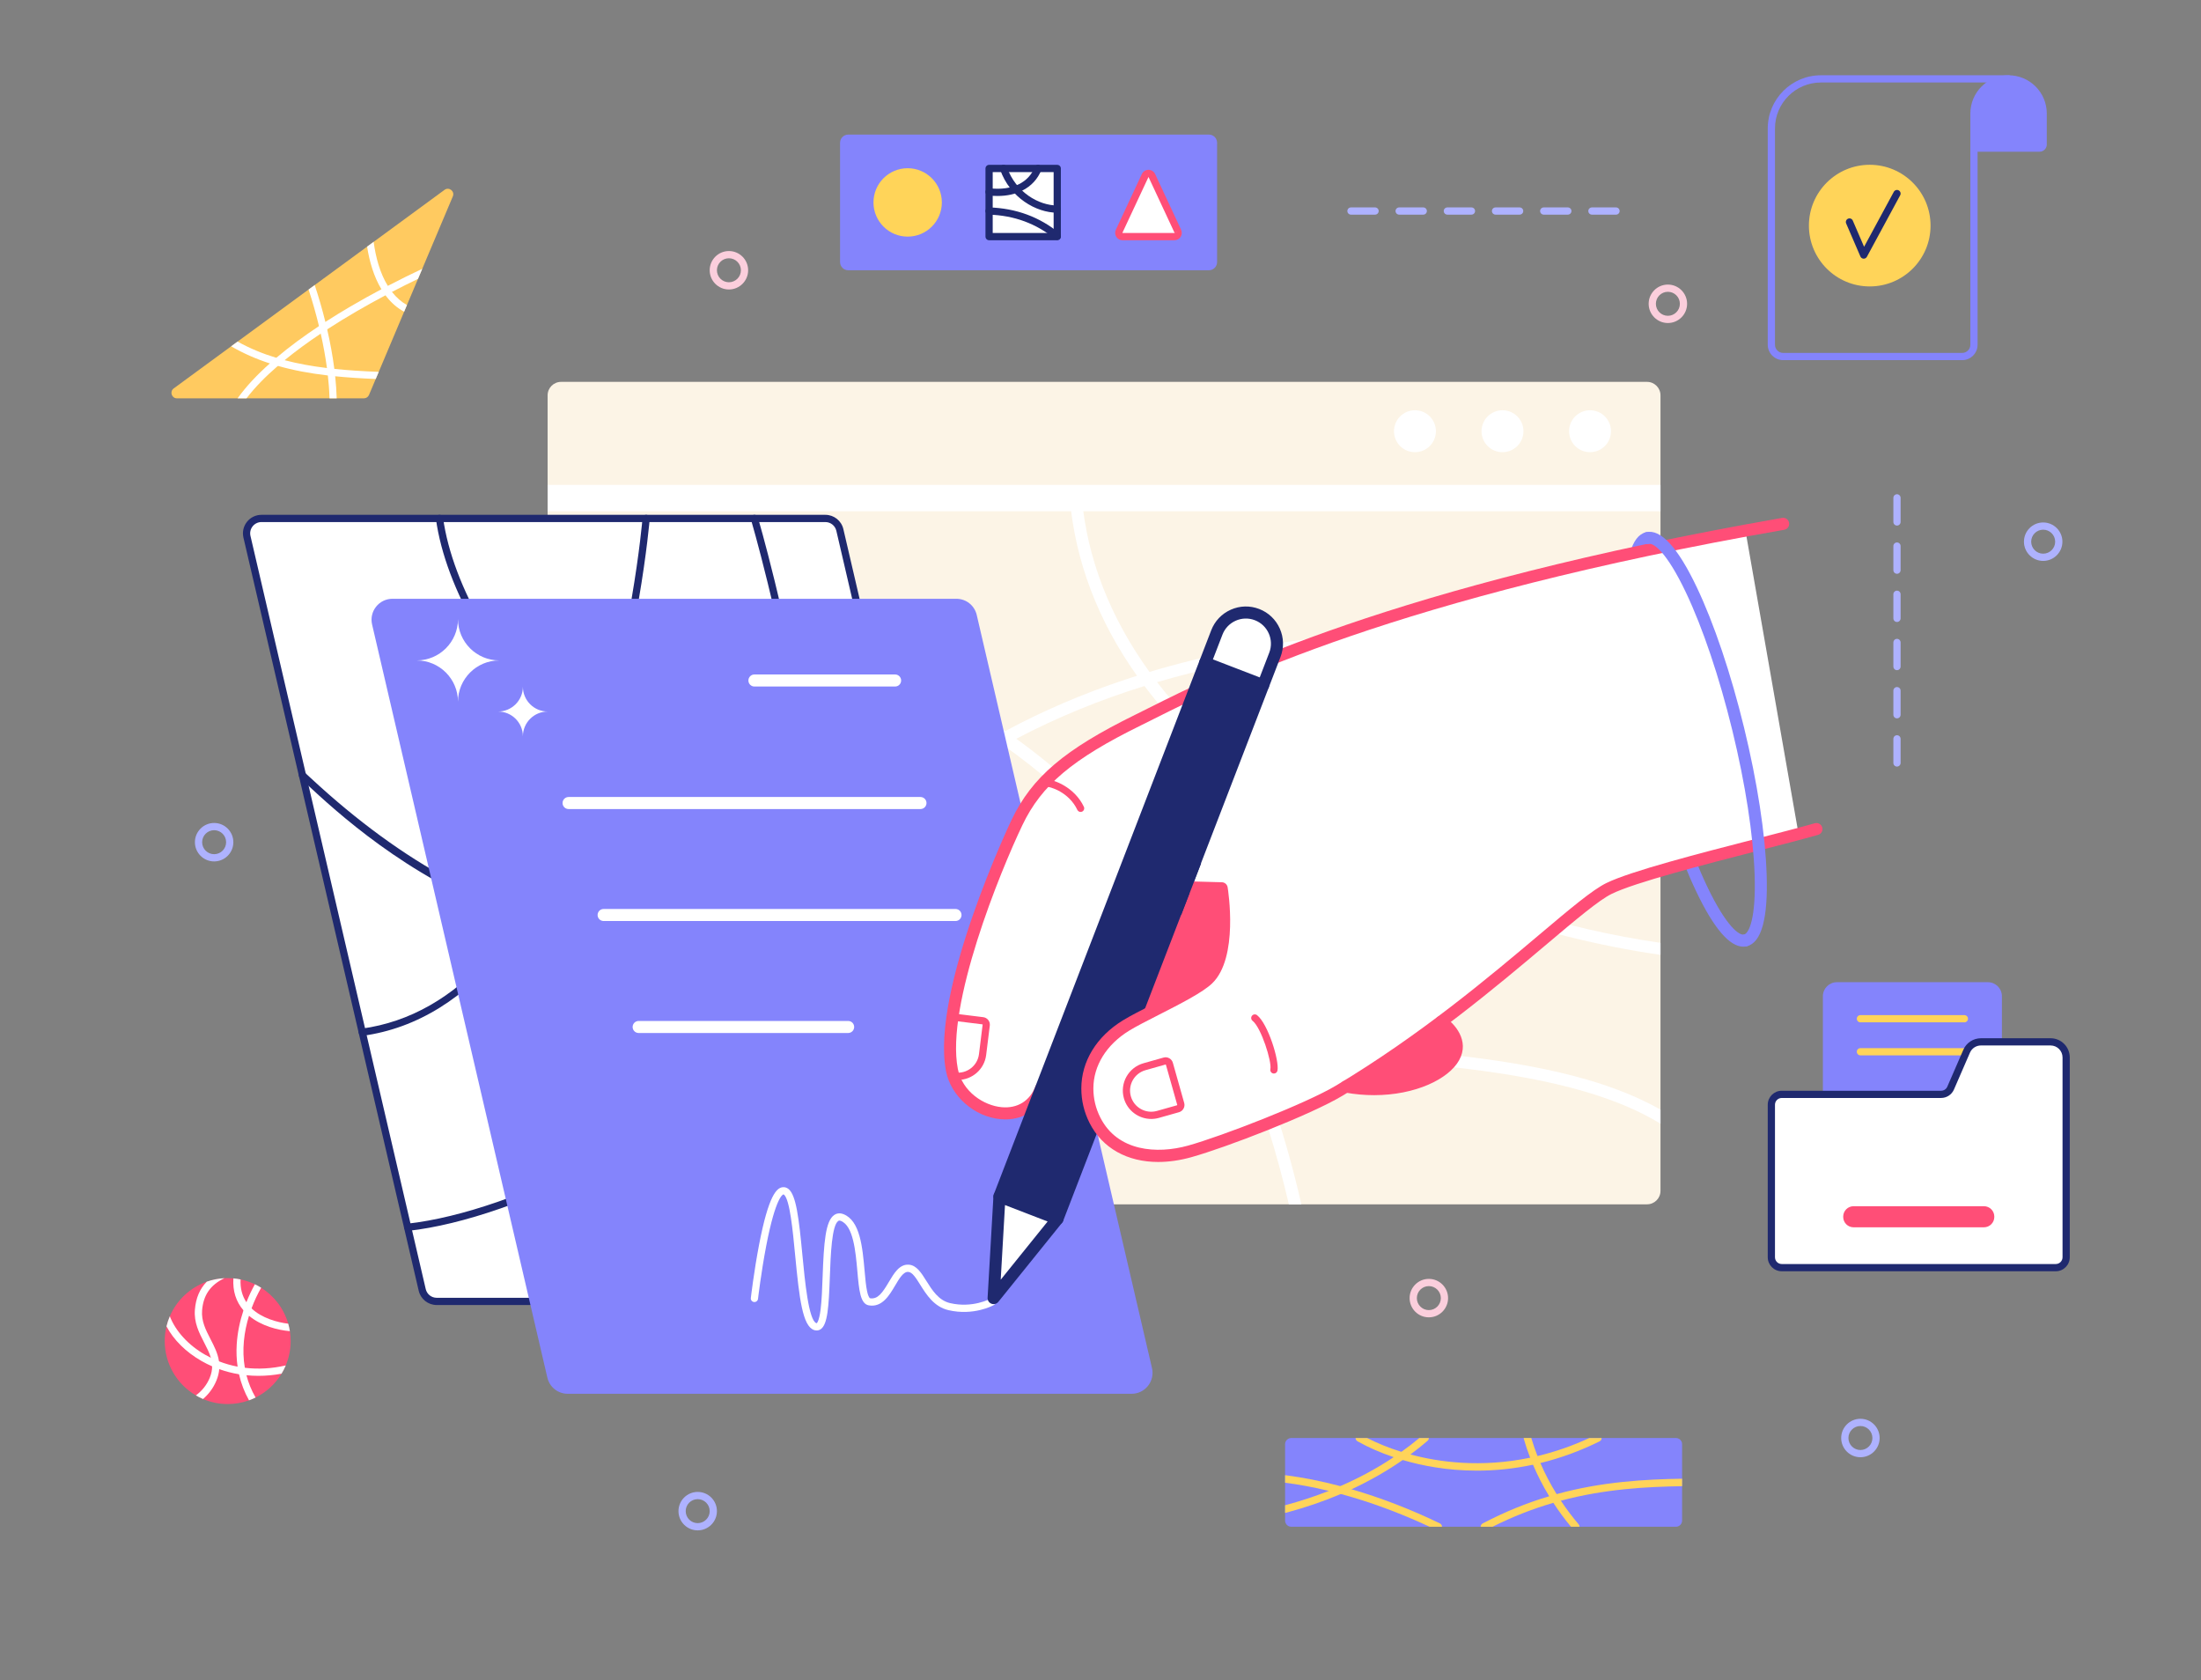 <?xml version="1.0" encoding="UTF-8" standalone="no"?> <svg xmlns="http://www.w3.org/2000/svg" xmlns:xlink="http://www.w3.org/1999/xlink" xmlns:serif="http://www.serif.com/" width="100%" height="100%" viewBox="0 0 7612 5811" version="1.1" xml:space="preserve" style="fill-rule:evenodd;clip-rule:evenodd;stroke-linejoin:round;stroke-miterlimit:2;"><rect x="0" y="0" width="7612" height="5811" fill="#808080" stroke="none"/><rect id="Artboard1" x="0" y="0" width="7611.89" height="5810.7" style="fill:none;"></rect><g><path d="M5742.68,1367.04l-0,2751c-0,25.708 -20.834,46.541 -46.542,46.541l-3755.71,0c-25.708,0 -46.542,-20.833 -46.542,-46.541l0,-2751c0,-25.708 20.834,-46.542 46.542,-46.542l3755.71,0c25.708,0 46.542,20.834 46.542,46.542Z" style="fill:#fcf4e6;fill-rule:nonzero;"></path><rect x="1893.88" y="1676.85" width="3848.8" height="91.113" style="fill:#fff;fill-rule:nonzero;"></rect><path d="M4966.01,1491.18c0,40.042 -32.458,72.501 -72.5,72.501c-40.041,-0 -72.5,-32.459 -72.5,-72.501c0,-40.041 32.459,-72.5 72.5,-72.5c40.042,0 72.5,32.459 72.5,72.5Z" style="fill:#fff;fill-rule:nonzero;"></path><path d="M5268.76,1491.18c0,40.042 -32.458,72.501 -72.5,72.501c-40.042,-0 -72.5,-32.459 -72.5,-72.501c0,-40.041 32.458,-72.5 72.5,-72.5c40.042,0 72.5,32.459 72.5,72.5Z" style="fill:#fff;fill-rule:nonzero;"></path><path d="M5571.51,1491.18c0,40.042 -32.458,72.501 -72.5,72.501c-40.042,-0 -72.5,-32.459 -72.5,-72.501c-0,-40.041 32.458,-72.5 72.5,-72.5c40.042,0 72.5,32.459 72.5,72.5Z" style="fill:#fff;fill-rule:nonzero;"></path><path d="M5742.68,2446.83l-0,44.417c-358.583,133.333 -686.542,292.667 -991.208,456.375c-14.917,8 -29.75,16.042 -44.542,24.083c-189.958,103 -370.833,207.334 -544.5,307.625c-3.417,1.959 -6.833,3.959 -10.25,5.917c-9.042,5.208 -18.042,10.417 -27.042,15.583c-215.875,124.667 -421.75,243.084 -626.583,348.917c-25.084,13 -50.167,25.75 -75.25,38.333c-1.583,0.792 -3.208,1.584 -4.792,2.375c-271.083,134.542 -648.083,203.25 -976.25,238.167c-14.708,1.542 -29.333,3.042 -43.833,4.5c-69.75,6.875 -136.833,12.25 -199.792,16.458c-101.167,6.75 -203.666,11.209 -304.75,13.375l0,-42.458c167.459,-3.792 342.917,-14 516,-31.708c14.75,-1.5 29.459,-3.084 44.167,-4.709c324.125,-35.708 636.708,-98.375 869.083,-195.916c28.417,-11.917 55.625,-24.375 81.5,-37.334c1.25,-0.625 2.542,-1.25 3.792,-1.916c227.333,-114.209 455.25,-245.209 695.542,-383.959c9.124,-5.25 18.25,-10.5 27.374,-15.791c3.292,-1.875 6.584,-3.792 9.875,-5.709c166.584,-96.208 339.834,-196.125 521.334,-295.083c14.583,-7.958 29.25,-15.917 43.958,-23.875c317.209,-171.375 659.75,-338.75 1036.17,-477.667Z" style="fill:#fff;fill-rule:nonzero;"></path><path d="M5742.68,3837.17l-0,48.5c-72.292,-44.292 -160.083,-81.375 -263.917,-111.709c-244.375,-71.375 -543.708,-96.25 -854.625,-117.375c-73.75,-5 -169,-2.916 -278.875,2.042c-14.791,0.667 -29.875,1.417 -45.208,2.167c-46.708,2.333 -95.792,5.041 -146.667,7.875c-218.042,12.125 -469.166,26.083 -734.875,21.791c-31.583,-0.5 -63.416,-1.25 -95.375,-2.291c-132.125,-4.334 -267.292,-13.667 -403.208,-30.334c-127.958,-15.708 -250.167,-37.416 -365.667,-64.833c-13.625,-3.25 -27.166,-6.583 -40.583,-9.958c-88.708,-22.459 -173.292,-48.375 -253.292,-77.709c-131.708,-48.208 -254.25,-106.708 -366.5,-174.833l0,-48.583c196.333,123.291 412.458,207.166 635.917,263.333c13.541,3.417 27.125,6.708 40.75,9.875c277.166,65.292 564.333,89.25 837.875,93.792c30.25,0.541 60.291,0.791 90.125,0.833c234.917,0.5 457.583,-11.833 652.541,-22.667c45.626,-2.541 89.792,-5 132.167,-7.166c15.375,-0.792 30.5,-1.5 45.417,-2.209c117.417,-5.5 219.333,-8.041 298.292,-2.666c313.291,21.25 615.041,46.375 863.458,118.916c97.208,28.417 181.208,62.709 252.25,103.209Z" style="fill:#fff;fill-rule:nonzero;"></path><path d="M5742.68,3260.38l-0,41.458c-104.333,-14.916 -211.625,-35.958 -319.958,-62.916c-250.459,-62.334 -496.334,-154.209 -715.792,-267.209c-14.917,-7.666 -29.708,-15.458 -44.375,-23.333c-7.75,-4.167 -15.458,-8.375 -23.167,-12.583c-264.292,-145.084 -478.666,-315.917 -637.208,-507.667c-15.292,-18.5 -30,-37.167 -44.167,-55.958c-8.833,-11.709 -17.458,-23.5 -25.833,-35.334c-135.334,-190.916 -213.417,-396.499 -232.417,-612.583c-1,-11.5 7.458,-21.583 18.917,-22.583c11.458,-0.958 21.583,7.458 22.583,18.916c18.667,211.834 98.667,415.334 234.042,602.959c8.583,11.875 17.375,23.666 26.375,35.416c155.917,203.167 377.75,386.625 657.75,540.292c15.583,8.542 31.25,16.958 47.083,25.25c14.875,7.833 29.875,15.542 44.959,23.125c309.208,155.667 660.041,265.167 991.208,312.75Z" style="fill:#fff;fill-rule:nonzero;"></path><path d="M4500.72,4164.58l-43.292,0c-41.875,-179.375 -94.375,-347.333 -157.375,-503.791c-5.5,-13.709 -11.083,-27.334 -16.792,-40.875c-47.166,-112.5 -99.875,-218.875 -158.125,-319.084c-6.917,-12.041 -14,-24 -21.166,-35.875c-167.875,-278.583 -379.209,-507.958 -632.375,-686.833c-12.584,-8.958 -25.292,-17.75 -38.125,-26.375c-409.459,-276.667 -924.709,-425.375 -1539.58,-441.125l0,-41.833c633.667,15.416 1163.17,169.166 1582.92,459.125c12.75,8.791 25.417,17.708 38,26.791c154.375,111.417 293.375,241.875 416.708,391.209c75.917,91.916 145.917,191.25 209.708,297.541c7.167,11.875 14.251,23.834 21.209,35.875c61.583,106.25 117.083,219.209 166.25,338.375c5.625,13.542 11.167,27.209 16.583,40.917c15.25,38.5 29.875,77.667 43.833,117.417c43.501,123.875 80.542,252.666 111.626,388.541Z" style="fill:#fff;fill-rule:nonzero;"></path><path d="M5742.68,2252.17l-0,42.583c-500.125,-96.792 -1145.75,-111.125 -1741,64.208c-14.584,4.25 -29.125,8.667 -43.667,13.209c-152.5,47.5 -301.333,107.75 -443.208,182.541c-14.458,7.625 -28.875,15.417 -43.208,23.417c-69.209,38.292 -136.667,80.208 -201.917,125.958c-311.75,218.5 -545.417,503.292 -699.125,851.042c-5.583,12.542 -11,25.167 -16.292,37.875c-39,92.667 -72.375,189.75 -100.208,291.083c-4.083,14.75 -8,29.584 -11.792,44.542c-19.5,76.292 -35.917,154.958 -49.208,235.958l-42.167,0c12.875,-79.208 28.709,-156.416 47.5,-231.458c3.75,-14.875 7.584,-29.667 11.5,-44.333c28.584,-106.417 63.209,-208.417 103.792,-305.75c5.25,-12.667 10.625,-25.292 16.125,-37.792c33.25,-75.875 70.167,-148.792 110.75,-218.625c151.166,-260.25 354.787,-481.167 605.208,-656.667c59.792,-41.916 122.458,-81.375 187.709,-118.208c14.291,-8.083 28.75,-16.042 43.333,-23.833c129,-69.417 267.792,-128.959 414.958,-177.959c13.417,-4.458 26.875,-8.833 40.417,-13.125c14.291,-4.541 28.667,-8.958 43.125,-13.291c194.541,-58.375 402.833,-99.167 620.458,-121.5c377.375,-38.75 778.084,-20.792 1146.92,50.125Z" style="fill:#fff;fill-rule:nonzero;"></path><path d="M3460.47,4500.29l-1950.04,-0c-23.983,-0 -44.804,-16.542 -50.242,-39.875l-606.129,-2604.37c-7.529,-32.346 17.029,-63.275 50.242,-63.275l1950.04,-0c24,-0 44.833,16.529 50.25,39.892l606.125,2604.33c7.541,32.375 -17.042,63.292 -50.251,63.292Z" style="fill:#fff;fill-rule:nonzero;"></path><path d="M904.305,1805.28c-11.996,-0 -23.15,5.387 -30.609,14.779c-7.458,9.392 -10.174,21.479 -7.458,33.163l606.129,2604.37c4.142,17.792 19.796,30.209 38.067,30.209l1950.04,-0c12,-0 23.167,-5.375 30.625,-14.792c7.459,-9.375 10.167,-21.458 7.459,-33.167l-606.125,-2604.33c-4.125,-17.796 -19.792,-30.225 -38.083,-30.225l-1950.04,-0Zm2556.17,2707.52l-1950.04,-0c-29.958,-0 -55.625,-20.375 -62.417,-49.542l-606.129,-2604.37c-4.458,-19.154 0,-38.97 12.225,-54.37c12.23,-15.405 30.525,-24.238 50.192,-24.238l1950.04,-0c29.958,-0 55.624,20.379 62.416,49.558l606.125,2604.38c4.459,19.125 0,38.959 -12.208,54.334c-12.25,15.416 -30.542,24.25 -50.209,24.25Z" style="fill:#1f296f;fill-rule:nonzero;"></path><path d="M1252.81,3581.94c-6.146,0 -11.504,-4.537 -12.366,-10.8c-0.942,-6.837 3.841,-13.141 10.683,-14.083c331.783,-45.583 593.762,-338.746 778.662,-871.346c154.659,-445.475 192.046,-889.529 192.38,-893.887c0.525,-6.888 6.533,-12.046 13.416,-11.512c6.884,0.529 12.038,6.537 11.509,13.42c-0.334,4.392 -37.996,451.725 -193.684,900.179c-82.816,238.55 -183.558,432.984 -299.425,577.904c-143.867,179.938 -311.904,284.242 -499.458,310.009c-0.575,0.079 -1.146,0.116 -1.717,0.116Z" style="fill:#1f296f;fill-rule:nonzero;"></path><path d="M3066.56,3280.77c-1.375,-0 -2.75,-0.229 -4.125,-0.708c-216.292,-75.767 -423.271,-176.73 -615.238,-300.088c-176.446,-113.387 -336.808,-243.296 -476.633,-386.117c-260.767,-266.354 -429.517,-557.712 -462.992,-799.37c-0.945,-6.838 3.83,-13.151 10.667,-14.097c6.838,-0.966 13.15,3.826 14.1,10.667c32.75,236.463 198.992,522.7 456.087,785.309c204.576,208.962 558.4,496.579 1082.26,680.104c6.5,2.283 9.958,9.416 7.667,15.929c-1.792,5.146 -6.625,8.371 -11.792,8.371Z" style="fill:#1f296f;fill-rule:nonzero;"></path><path d="M1409.82,4256.54c-6.284,-0 -11.701,-4.709 -12.409,-11.125c-0.758,-6.834 4.188,-13.042 11.05,-13.792c373.104,-41.333 977.367,-339.167 1282.22,-716.683c123.038,-152.375 146.121,-497.242 66.729,-997.321c-60.304,-379.879 -159.304,-717.946 -160.296,-721.317c-1.95,-6.62 1.838,-13.571 8.459,-15.521c6.62,-1.949 13.571,1.834 15.525,8.459c0.996,3.383 100.391,342.779 160.962,724.212c35.617,224.346 51.075,419.238 45.908,579.267c-6.541,201.825 -46.166,349.166 -117.837,437.925c-308.725,382.312 -920.875,683.979 -1298.92,725.812c-0.466,0.084 -0.929,0.084 -1.391,0.084Z" style="fill:#1f296f;fill-rule:nonzero;"></path><path d="M2266.46,3255.13c-173.021,0 -345.392,-31.883 -516.462,-95.742c-346.013,-129.17 -588.242,-353.962 -691.676,-449.954c-7.679,-7.125 -14.574,-13.525 -20.674,-19.104c-5.092,-4.658 -5.446,-12.566 -0.784,-17.662c4.654,-5.092 12.567,-5.442 17.659,-0.784c6.137,5.613 13.075,12.055 20.804,19.225c636.321,590.513 1300.53,697.738 1974.14,318.704c6.042,-3.387 13.667,-1.254 17.042,4.767c3.375,6.013 1.25,13.633 -4.75,17.021c-264.666,148.921 -530.721,223.529 -795.304,223.529Z" style="fill:#1f296f;fill-rule:nonzero;"></path><path d="M3984.1,4730.92l-606.125,-2604.34c-7.667,-32.975 -36.667,-56.004 -70.542,-56.004l-1950.05,-0c-22.225,-0 -42.9,9.983 -56.717,27.387c-13.82,17.405 -18.858,39.8 -13.816,61.446l606.125,2604.34c7.679,33 36.683,56 70.537,56l1950.04,-0c22.25,-0 42.917,-9.958 56.708,-27.375c13.834,-17.417 18.875,-39.792 13.834,-61.458Z" style="fill:#8484fc;fill-rule:nonzero;"></path><path d="M3183.39,2797.72l-1216.99,-0c-11.504,-0 -20.834,-9.329 -20.834,-20.833c0,-11.509 9.33,-20.834 20.834,-20.834l1216.99,0c11.5,0 20.833,9.325 20.833,20.834c0,11.504 -9.333,20.833 -20.833,20.833Z" style="fill:#fff;fill-rule:nonzero;"></path><path d="M3304.56,3184.94l-1216.98,-0c-11.505,-0 -20.834,-9.33 -20.834,-20.834c0,-11.508 9.329,-20.833 20.834,-20.833l1216.98,-0c11.5,-0 20.833,9.325 20.833,20.833c0,11.504 -9.333,20.834 -20.833,20.834Z" style="fill:#fff;fill-rule:nonzero;"></path><path d="M2933.26,3572.15l-724.517,0c-11.504,0 -20.833,-9.325 -20.833,-20.833c0,-11.504 9.329,-20.833 20.833,-20.833l724.517,-0c11.5,-0 20.833,9.329 20.833,20.833c0,11.508 -9.333,20.833 -20.833,20.833Z" style="fill:#fff;fill-rule:nonzero;"></path><path d="M3095.68,2374l-486.571,0c-11.504,0 -20.833,-9.329 -20.833,-20.833c-0,-11.504 9.329,-20.834 20.833,-20.834l486.571,0c11.5,0 20.833,9.33 20.833,20.834c0,11.504 -9.333,20.833 -20.833,20.833Z" style="fill:#fff;fill-rule:nonzero;"></path><path d="M1583.9,2426.62c-0.004,-78.9 -63.963,-142.863 -142.867,-142.863c78.904,0 142.863,-63.958 142.863,-142.862c0.004,78.904 63.962,142.862 142.866,142.862c-78.904,0 -142.862,63.963 -142.862,142.863Z" style="fill:#fff;fill-rule:nonzero;"></path><path d="M1808.39,2546.35c0,-47.417 -38.437,-85.858 -85.854,-85.858c47.417,-0 85.854,-38.438 85.854,-85.859c0,47.421 38.442,85.859 85.859,85.859c-47.417,-0 -85.859,38.441 -85.859,85.858Z" style="fill:#fff;fill-rule:nonzero;"></path><path d="M6028.97,3273.58c-47.792,0.008 -102.584,-64.329 -163.084,-191.638c-59.916,-125.974 -118,-298.42 -163.583,-485.558c-45.625,-187.142 -73.333,-366.979 -78.125,-506.383c-5.25,-153.271 17.75,-237.242 68.417,-249.58c11.166,-2.712 22.416,4.13 25.166,15.309c2.709,11.179 -4.125,22.45 -15.333,25.175c-16.083,3.921 -41.917,52.079 -36.583,207.667c4.666,136.65 31.999,313.491 76.916,497.95c44.959,184.458 102.042,354.045 160.75,477.533c66.833,140.587 111.959,171.433 128.042,167.55c11.166,-2.75 22.458,4.129 25.166,15.308c2.75,11.175 -4.125,22.45 -15.291,25.171c-4.083,1 -8.25,1.496 -12.458,1.496Z" style="fill:#8484fc;fill-rule:nonzero;"></path><path d="M3900.64,3062.8l324.5,8.867c0,-0 38.042,231.954 -47.5,313.958c-47.958,45.9 -215.167,118.792 -283.125,160.479c-81.166,49.771 -134,128.771 -134,217.938c0,37 8.417,74.5 26.25,109.791c60.75,120.25 197.959,143.875 327.709,107.709c117.333,-32.667 409.541,-145.375 517.791,-210.334c473.375,-284.283 811.209,-639.525 932.417,-698.891c117.292,-57.467 479.875,-133.734 656.25,-183.946l-184.459,-1053.55c-1500.83,290.817 -1879.42,546.446 -2100.79,655.262c-236.583,116.296 -348.417,207.609 -418.459,353.934c-56.624,118.304 -271.541,615.121 -225.124,855.812c28.375,147.542 249.333,217.417 308.499,63.921l300.042,-700.954Z" style="fill:#fff;fill-rule:nonzero;"></path><path d="M2824.35,4600.79c-3.25,-0 -6.584,-0.625 -9.875,-1.834c-38.509,-14.458 -50.005,-106.75 -64.355,-257c-8.266,-86.583 -18.554,-194.291 -38.833,-210.875c-1.079,-0.875 -1.504,-0.833 -1.671,-0.833c-1.066,0.125 -26.396,4.708 -59.771,178.208c-17.462,90.834 -28.212,182.084 -28.316,183c-0.8,6.834 -7.025,11.75 -13.867,10.959c-6.858,-0.792 -11.767,-7 -10.962,-13.875c0.104,-0.917 10.958,-93.084 28.595,-184.792c33.025,-171.708 61.03,-196.208 81.734,-198.375c7.154,-0.708 14.112,1.458 20.092,6.333c26.437,21.667 35.728,100.542 47.887,227.875c8.596,89.959 21.592,225.959 48.258,235.959c0.75,0.291 1.042,0.25 1.084,0.291c0.166,-0.125 8.291,-4.208 13.791,-48.625c3.834,-30.875 5.292,-70.583 6.834,-112.583c4.25,-115.583 9.375,-192.917 40.583,-213.458c6.417,-4.25 17.079,-8.084 31.375,-2.584c57.708,22.375 65.958,114.542 73.204,195.875c2.421,27.125 4.667,52.709 8.713,71.084c4.833,22.333 10.083,23.833 10.124,23.833c26.876,4.542 43.209,-19.333 65.042,-56.25c17.959,-30.375 36.584,-61.792 68.75,-59.833c26.917,1.708 43.459,28.166 61,56.166c19.792,31.625 42.167,67.417 82,76.75c77.667,18.167 138.084,-14.583 138.708,-14.916c6.042,-3.375 13.625,-1.167 17.001,4.875c3.333,6 1.166,13.625 -4.875,16.958c-2.792,1.583 -69.542,37.792 -156.542,17.417c-49.834,-11.667 -76.25,-53.875 -97.5,-87.792c-14.625,-23.417 -27.25,-43.625 -41.334,-44.5c-16.999,-1.167 -30.916,22.583 -45.708,47.625c-20,33.792 -44.875,75.875 -90.666,68.125c-29.625,-4.958 -33.834,-52.083 -39.626,-117.292c-6.291,-70.416 -14.083,-158.083 -57.333,-174.791c-4.625,-1.792 -6.837,-1 -8.583,0.125c-22.792,15 -26.584,118.166 -29.333,193.5c-3.751,101.625 -7.292,164.708 -31.792,181.041c-4.209,2.792 -8.917,4.209 -13.833,4.209Z" style="fill:#fff;fill-rule:nonzero;"></path><path d="M4113.39,3065.01l-253.458,416.638l370.208,51.971l77.708,-426.917l-111.249,-35.812l-83.209,-5.88Z" style="fill:#ff4e77;fill-rule:nonzero;"></path><path d="M3313.14,3734.38c-3.958,0 -8,-0.25 -12.042,-0.75c-1.999,-0.208 -4.041,-0.542 -6.124,-0.958c-6.75,-1.375 -11.167,-7.954 -9.834,-14.705c1.375,-6.791 7.959,-11.129 14.709,-9.837c1.375,0.292 2.749,0.542 4.125,0.708c40.208,4.921 76.833,-23.625 81.75,-63.625l12.625,-101.783c0.041,-0.3 -0.042,-0.575 -0.209,-0.813c-0.208,-0.241 -0.416,-0.379 -0.75,-0.416l-104.875,-12.975c-6.875,-0.85 -11.708,-7.088 -10.875,-13.942c0.834,-6.854 7.084,-11.729 13.917,-10.871l104.916,12.975c6.917,0.855 13.084,4.354 17.376,9.859c4.291,5.5 6.166,12.341 5.333,19.262l-12.625,101.746c-6.125,49.625 -48.584,86.125 -97.417,86.125Z" style="fill:#ff4e77;fill-rule:nonzero;"></path><path d="M3737.18,2807.67c-4.667,-0 -9.167,-2.634 -11.292,-7.142c-29,-61.013 -93,-80.942 -111.833,-80.942c-6.875,0 -12.5,-5.596 -12.5,-12.5c-0,-6.904 5.625,-12.5 12.5,-12.5c31.125,0 102.458,27.93 134.416,95.217c2.959,6.233 0.292,13.692 -5.916,16.654c-1.75,0.825 -3.583,1.213 -5.375,1.213Z" style="fill:#ff4e77;fill-rule:nonzero;"></path><path d="M3477.14,3870.92c-5.416,-0 -10.917,-0.25 -16.5,-0.75c-91.041,-8.084 -172.291,-79.667 -189,-166.417c-53.666,-278.304 224,-862.85 226.792,-868.721c70.833,-147.95 182.833,-243.104 428.042,-363.637c14.083,-6.917 29.583,-14.688 46.625,-23.234c251.833,-126.25 841.499,-421.904 2190.29,-657.242c11.375,-1.941 22.125,5.613 24.125,16.946c1.959,11.334 -5.625,22.126 -16.958,24.105c-1342.75,234.279 -1928.58,528.012 -2178.79,653.437c-17.125,8.604 -32.708,16.421 -46.875,23.379c-235.666,115.829 -342.666,205.909 -408.875,344.238c-76.542,159.879 -265.875,622.962 -223.5,842.854c15.208,78.838 89.583,127.25 151.834,132.792c54.625,4.875 97.208,-21.542 116.833,-72.417c4.125,-10.704 16.166,-16.083 26.917,-11.917c10.749,4.125 16.083,16.167 11.958,26.917c-24.417,63.292 -77.167,99.667 -142.917,99.667Z" style="fill:#ff4e77;fill-rule:nonzero;"></path><path d="M3657.31,4214.79l-200.75,-77.375l711.333,-1845.38l200.709,77.375l-711.292,1845.38Z" style="fill:#1f296f;fill-rule:nonzero;"></path><path d="M3483.47,4125.46l161.874,62.417l696.334,-1806.52l-161.875,-62.387l-696.333,1806.49Zm173.791,110.167c-2.458,-0 -5,-0.458 -7.458,-1.417l-200.75,-77.333c-5.167,-2 -9.292,-5.958 -11.542,-11c-2.25,-5.042 -2.375,-10.792 -0.417,-15.958l711.334,-1845.38c2,-5.159 5.958,-9.313 11,-11.55c5.042,-2.246 10.792,-2.379 15.958,-0.4l200.708,77.375c5.167,1.987 9.334,5.941 11.542,10.991c2.25,5.055 2.417,10.788 0.417,15.942l-711.333,1845.39c-3.167,8.25 -11.084,13.333 -19.459,13.333Z" style="fill:#1f296f;fill-rule:nonzero;"></path><path d="M3456.56,4137.42l-20.208,351.458l220.958,-274.083l-200.75,-77.375Z" style="fill:#fff;fill-rule:nonzero;"></path><path d="M3475.72,4167.12l-14.834,258.125l162.25,-201.292l-147.416,-56.833Zm-39.375,342.583c-2.501,0 -5.042,-0.458 -7.459,-1.416c-8.458,-3.25 -13.833,-11.584 -13.333,-20.625l20.208,-351.459c0.375,-6.625 3.917,-12.708 9.5,-16.291c5.584,-3.625 12.583,-4.334 18.792,-1.917l200.708,77.333c6.209,2.417 10.917,7.625 12.625,14.042c1.75,6.458 0.292,13.292 -3.875,18.5l-220.917,274.083c-4.041,5 -10.083,7.75 -16.249,7.75Z" style="fill:#1f296f;fill-rule:nonzero;"></path><path d="M4368.6,2369.41l-200.709,-77.375l40.458,-105.033c21.375,-55.429 83.626,-83.046 139.084,-61.679c55.417,21.367 83.042,83.621 61.667,139.05l-40.5,105.037Z" style="fill:#fff;fill-rule:nonzero;"></path><path d="M4194.81,2280.09l161.875,62.387l32.958,-85.596c17.208,-44.621 -5.083,-94.917 -49.708,-112.117c-44.625,-17.208 -94.917,5.105 -112.125,49.73l-33,85.596Zm173.792,110.154c-2.542,-0 -5.084,-0.467 -7.459,-1.396l-200.75,-77.375c-5.167,-1.988 -9.333,-5.938 -11.541,-10.992c-2.25,-5.05 -2.417,-10.783 -0.417,-15.937l40.5,-105.034c12.333,-32.004 36.375,-57.287 67.75,-71.191c31.333,-13.9 66.208,-14.776 98.208,-2.434c32,12.334 57.292,36.392 71.208,67.742c13.917,31.35 14.792,66.238 2.417,98.242l-40.458,105.033c-2,5.154 -5.958,9.308 -11,11.55c-2.667,1.192 -5.584,1.792 -8.458,1.792Z" style="fill:#1f296f;fill-rule:nonzero;"></path><path d="M4128.89,3416c0,0 -308.208,112.237 -351.125,261.667c-42.917,149.458 -6.125,226.958 63.792,265.75c69.958,38.791 158.458,96.291 408.583,-0c250.167,-96.292 442.75,-202.579 442.75,-202.579l465.958,-346.742l-453.416,-472.504l-480.292,20.012c0,0 12.875,170.717 8.417,244.338c-4.459,73.62 -4.167,170.791 -104.667,230.058Z" style="fill:#fff;fill-rule:nonzero;"></path><path d="M4005.68,4018.12c-106.833,0.042 -193.333,-47.417 -237.542,-134.917c-18.875,-37.375 -28.458,-77.5 -28.458,-119.166c-0,-93.667 52.458,-179.592 143.958,-235.696c25.459,-15.621 63.959,-35.242 104.709,-56.013c68.708,-35.016 146.624,-74.708 174.875,-101.758c58.541,-56.104 52.916,-206.808 43.791,-278.567l-306.917,-8.387c-11.5,-0.313 -20.583,-9.892 -20.291,-21.392c0.333,-11.504 10,-20.471 21.417,-20.258l324.5,8.866c9.958,0.276 18.375,7.592 19.958,17.455c1.625,9.912 38.791,243.8 -53.667,332.375c-32.667,31.3 -110,70.691 -184.75,108.795c-40,20.38 -77.791,39.634 -101.833,54.401c-78.875,48.345 -124.084,121.304 -124.084,200.179c0,35.087 8.042,68.875 24.001,100.375c59.291,117.416 195.666,127.125 303.541,97.083c116.459,-32.458 407.917,-145.292 512.625,-208.162c292.542,-175.676 529.75,-375.792 702.958,-521.909c106.126,-89.516 182.792,-154.192 231.042,-177.825c84.583,-41.437 323.042,-102.858 514.667,-152.216c79.333,-20.434 154.291,-39.734 206.083,-54.484c11.084,-3.137 22.625,3.263 25.75,14.334c3.167,11.066 -3.25,22.591 -14.333,25.741c-52.334,14.892 -127.5,34.258 -207.083,54.759c-189.792,48.883 -426,109.72 -506.75,149.287c-43.626,21.371 -122.584,87.954 -222.5,172.25c-174.292,147.029 -412.959,348.392 -708.375,525.767c-110.709,66.5 -404.25,179.541 -522.917,212.583c-39.875,11.125 -78.292,16.5 -114.375,16.5Z" style="fill:#ff4e77;fill-rule:nonzero;"></path><path d="M4153.85,2985.86l-68.792,178.242l-238,-64.387l86.708,-154.259l220.084,40.404Z" style="fill:#1f296f;fill-rule:nonzero;"></path><path d="M4031.14,3681.12c-0.083,-0 -0.166,0.042 -0.292,0.042l-69.375,19.583c-38.833,11 -61.5,51.504 -50.541,90.333c5.333,18.792 17.666,34.417 34.708,43.959c17.042,9.541 36.792,11.875 55.625,6.583l69.334,-19.583c0.333,-0.084 0.541,-0.292 0.666,-0.542c0.167,-0.25 0.208,-0.542 0.125,-0.833l-39.167,-138.709c-0.083,-0.291 -0.249,-0.541 -0.541,-0.666c-0.167,-0.125 -0.334,-0.167 -0.542,-0.167Zm-49.75,188.25c-42.833,0 -82.291,-28.292 -94.5,-71.5c-14.708,-52.125 15.708,-106.458 67.792,-121.167l69.375,-19.583c6.708,-1.917 13.75,-1.042 19.833,2.333c6.083,3.417 10.5,9 12.375,15.709l39.167,138.708c1.916,6.708 1.083,13.75 -2.333,19.833c-3.417,6.084 -9,10.5 -15.709,12.375l-69.333,19.584c-8.875,2.5 -17.834,3.708 -26.667,3.708Z" style="fill:#ff4e77;fill-rule:nonzero;"></path><path d="M4654.97,3757.42c180.875,32.837 334.666,-31.959 373.124,-101.209c38.5,-69.354 -44.208,-122.591 -44.208,-122.591l-328.916,223.8Z" style="fill:#ff4e77;fill-rule:nonzero;"></path><path d="M4752.18,3787.08c-32.417,0 -66.292,-2.875 -100.917,-9.166c-11.333,-2.042 -18.833,-12.917 -16.792,-24.209c2.042,-11.329 12.917,-18.833 24.209,-16.791c175.917,31.958 319.333,-33.459 351.208,-90.834c28.459,-51.27 -34.625,-93.216 -37.291,-94.979c-9.626,-6.275 -12.375,-19.162 -6.125,-28.796c6.208,-9.629 19.041,-12.429 28.708,-6.208c34.292,22.067 89.083,81.862 51.125,150.192c-36.25,65.25 -151.584,120.791 -294.125,120.791Z" style="fill:#ff4e77;fill-rule:nonzero;"></path><path d="M4405.76,3712.33c-0.875,0 -1.708,-0.083 -2.583,-0.291c-6.75,-1.413 -11.083,-8.042 -9.667,-14.792c5.458,-26.125 -31.875,-143.996 -61.5,-167.138c-5.458,-4.25 -6.417,-12.108 -2.166,-17.545c4.25,-5.438 12.125,-6.4 17.541,-2.15c37.834,29.562 77.708,157.875 70.584,191.958c-1.251,5.875 -6.417,9.958 -12.209,9.958Z" style="fill:#ff4e77;fill-rule:nonzero;"></path><path d="M6036.47,3272.68c-9.375,0 -17.916,-6.383 -20.208,-15.904c-2.75,-11.179 4.125,-22.45 15.292,-25.171c16.125,-3.925 41.958,-52.083 36.625,-207.675c-4.667,-136.646 -32,-313.487 -76.959,-497.946c-44.958,-184.454 -102.041,-354.046 -160.749,-477.533c-66.834,-140.588 -111.917,-171.492 -128.042,-167.546c-11.167,2.717 -22.417,-4.138 -25.167,-15.313c-2.708,-11.179 4.125,-22.445 15.334,-25.171c50.583,-12.345 109.666,51.638 175.541,190.138c59.875,125.979 117.959,298.425 163.583,485.563c45.584,187.141 73.334,366.979 78.084,506.383c5.25,153.275 -17.75,237.242 -68.375,249.579c-1.667,0.404 -3.334,0.596 -4.959,0.596Z" style="fill:#8484fc;fill-rule:nonzero;"></path><path d="M1005.18,4637.46c-0,29.875 -6,58.334 -16.917,84.25c-4.166,9.917 -9.042,19.459 -14.541,28.542c-21.417,35.292 -52.584,64 -89.792,82.417c-7.333,3.666 -14.917,6.875 -22.708,9.666c-23.042,8.334 -47.876,12.834 -73.75,12.834c-30.292,-0 -59.125,-6.167 -85.334,-17.375c-8.541,-3.625 -16.791,-7.792 -24.708,-12.5c-64.417,-37.75 -107.667,-107.75 -107.667,-187.834c0,-17.541 2.084,-34.541 6,-50.875c2.875,-12.083 6.75,-23.75 11.584,-34.916c23.875,-55.709 70.375,-99.417 127.874,-119.625c19.251,-6.792 39.709,-10.917 60.959,-12c3.75,-0.209 7.496,-0.292 11.292,-0.292c6.666,-0 13.208,0.292 19.708,0.875c8.417,0.75 16.708,2 24.833,3.708c17.334,3.584 33.917,9.25 49.459,16.709c7.458,3.583 14.708,7.583 21.666,11.958c44.875,28.167 78.708,72.25 93.667,124.375c2.375,8.375 4.291,17 5.667,25.792c1.791,11.166 2.708,22.625 2.708,34.291Z" style="fill:#ff4e77;fill-rule:nonzero;"></path><path d="M852.305,4755.58c6.792,26 17.041,51.834 31.625,77.084c-7.333,3.666 -14.917,6.875 -22.708,9.666c-15.917,-28.333 -27.459,-58.458 -34.584,-90.125c-2,-8.625 -3.625,-17.416 -4.917,-26.291c-3.666,-24.917 -4.666,-50.709 -3.041,-77.25c2.542,-41.125 11.25,-80.959 23.333,-117.459c3.167,-9.583 6.542,-18.958 10.167,-28.041c8.875,-22.584 18.917,-43.5 29.292,-62.125c7.458,3.583 14.708,7.583 21.666,11.958c-12.083,21.25 -23.541,45.292 -33.208,71.333c-3.125,8.334 -6.083,16.917 -8.75,25.667c-17.084,55.167 -25.208,117.417 -14.417,179.833c1.5,8.584 3.333,17.167 5.542,25.75Z" style="fill:#fff;fill-rule:nonzero;"></path><path d="M698.972,4530.83c-3.125,37.5 12.583,67.875 29.166,100.084c12.5,24.208 25.25,48.916 29.209,76.583c1.291,8.708 1.666,17.708 0.875,27.042c-1,12.458 -4.042,25.541 -9.75,39.458c-10.959,26.542 -27.417,47.625 -46.334,63.792c-8.541,-3.625 -16.791,-7.792 -24.708,-12.5c19.667,-14.5 37.125,-34.542 47.958,-60.792c5.834,-14.208 8.292,-27.292 8.25,-39.75c0,-10.208 -1.666,-20 -4.458,-29.625c-5.083,-17.542 -13.875,-34.583 -23.25,-52.75c-17.5,-33.917 -35.583,-68.958 -31.875,-113.625c3.292,-39.917 16.625,-71.833 41.166,-96.708c19.251,-6.792 39.709,-10.917 60.959,-12c-48.875,23.25 -72.875,58.708 -77.208,110.791Z" style="fill:#fff;fill-rule:nonzero;"></path><path d="M1002.47,4603.17c-41.125,-3.459 -99.042,-17.834 -141.292,-53.167c-2.958,-2.417 -5.792,-4.958 -8.542,-7.583c-3.791,-3.625 -7.333,-7.375 -10.625,-11.209c-25.875,-30.041 -37.583,-67.083 -34.833,-110.583c8.417,0.75 16.708,2 24.833,3.708c-1.458,30.209 5.292,56.625 20.167,78.834c4.958,7.541 10.875,14.583 17.75,21.166c34.958,33.459 88.167,48.417 126.875,53.042c2.375,8.375 4.291,17 5.667,25.792Z" style="fill:#fff;fill-rule:nonzero;"></path><path d="M988.263,4721.71c-4.166,9.917 -9.042,19.459 -14.541,28.542c-26.875,4.958 -53.625,7.417 -80.042,7.417c-13.917,-0 -27.709,-0.709 -41.375,-2.084c-8.625,-0.833 -17.167,-1.958 -25.667,-3.375c-23.375,-3.833 -46.25,-9.75 -68.416,-17.666c-8.292,-2.959 -16.5,-6.209 -24.584,-9.792c-12.458,-5.417 -24.708,-11.542 -36.625,-18.375c-54.208,-30.917 -96.375,-72.958 -121.25,-119.792c2.875,-12.083 6.75,-23.75 11.584,-34.916c19.833,51.375 63.916,99.833 122.041,133c6.5,3.708 13.125,7.208 19.792,10.458c9.208,4.542 18.625,8.667 28.167,12.375c20.791,8.083 42.291,14.208 64.374,18.417c8.251,1.583 16.625,2.875 25.042,3.916c45.834,5.542 93.584,2.917 141.5,-8.125Z" style="fill:#fff;fill-rule:nonzero;"></path><path d="M6875.01,3396.45l-522.25,0c-26.708,0 -48.416,21.717 -48.416,48.413l-0,614.675c-0,26.708 21.708,48.416 48.416,48.416l522.25,0c26.709,0 48.417,-21.708 48.417,-48.416l-0,-614.675c-0,-26.696 -21.708,-48.413 -48.417,-48.413Z" style="fill:#8484fc;fill-rule:nonzero;"></path><path d="M6793.64,3535.3l-359.5,-0c-6.916,-0 -12.5,-5.596 -12.5,-12.5c0,-6.909 5.584,-12.5 12.5,-12.5l359.5,-0c6.917,-0 12.5,5.591 12.5,12.5c0,6.904 -5.583,12.5 -12.5,12.5Z" style="fill:#ffd459;fill-rule:nonzero;"></path><path d="M6793.64,3649.46l-359.5,0c-6.916,0 -12.5,-5.583 -12.5,-12.5c0,-6.916 5.584,-12.5 12.5,-12.5l359.5,0c6.917,0 12.5,5.584 12.5,12.5c0,6.917 -5.583,12.5 -12.5,12.5Z" style="fill:#ffd459;fill-rule:nonzero;"></path><path d="M6801.51,3635.17l-55.375,127.504c-5.708,13.121 -18.666,21.621 -32.958,21.621l-551.125,-0c-19.834,-0 -35.917,16.041 -35.917,35.875l0,527.458c0,19.833 16.083,35.917 35.917,35.917l947.667,-0c19.833,-0 35.916,-16.084 35.916,-35.917l0,-691c0,-29.75 -24.125,-53.879 -53.875,-53.879l-240.833,-0c-21.458,-0 -40.875,12.712 -49.417,32.421Z" style="fill:#fff;fill-rule:nonzero;"></path><path d="M6162.06,3796.79c-12.917,-0 -23.417,10.5 -23.417,23.375l0,527.458c0,12.917 10.5,23.417 23.417,23.417l947.667,-0c12.916,-0 23.416,-10.5 23.416,-23.417l0,-691c0,-22.833 -18.542,-41.375 -41.375,-41.375l-240.833,-0c-16.5,-0 -31.375,9.75 -37.959,24.875l-55.374,127.542c-7.709,17.666 -25.125,29.125 -44.417,29.125l-551.125,-0Zm947.667,599.25l-947.667,-0c-26.709,-0 -48.417,-21.75 -48.417,-48.417l0,-527.458c0,-26.667 21.708,-48.375 48.417,-48.375l551.125,-0c9.333,-0 17.75,-5.542 21.458,-14.084l55.417,-127.541c10.541,-24.25 34.416,-39.921 60.875,-39.921l240.833,-0c36.625,-0 66.375,29.754 66.375,66.379l0,691c0,26.667 -21.708,48.417 -48.416,48.417Z" style="fill:#1f296f;fill-rule:nonzero;"></path><path d="M6861.26,4244.04l-450.75,-0c-19.833,-0 -35.917,-16.042 -35.917,-35.875l0,-1.167c0,-19.833 16.084,-35.917 35.917,-35.917l450.75,0c19.834,0 35.917,16.084 35.917,35.917l0,1.167c0,19.833 -16.083,35.875 -35.917,35.875Z" style="fill:#ff4e77;fill-rule:nonzero;"></path><path d="M4209.26,493.758l0,412.45c0,15.663 -12.666,28.359 -28.333,28.359l-1247.25,-0c-15.667,-0 -28.375,-12.696 -28.375,-28.359l-0,-412.45c-0,-15.662 12.708,-28.358 28.375,-28.358l1247.25,0c15.667,0 28.333,12.696 28.333,28.358Z" style="fill:#8484fc;fill-rule:nonzero;"></path><path d="M3882.06,818.237l179.75,0c9.417,0 15.667,-9.783 11.666,-18.32l-89.874,-192.746c-4.625,-9.912 -18.709,-9.912 -23.334,-0l-89.875,192.746c-4,8.537 2.25,18.32 11.667,18.32Z" style="fill:#fff;fill-rule:nonzero;"></path><path d="M3971.85,612.246c-0.166,0.037 -90.125,192.954 -90.125,192.954l0.334,0.537l179.75,0l11.666,-5.82l-11.291,5.283l-89.917,-192.746c-0.125,-0.154 -0.292,-0.208 -0.417,-0.208Zm89.959,218.491l-179.75,0c-8.75,0 -16.75,-4.391 -21.417,-11.745c-4.666,-7.355 -5.291,-16.463 -1.583,-24.363l89.875,-192.741c4.208,-9.038 13.041,-14.65 23,-14.65c9.958,-0 18.791,5.612 23,14.654l89.875,192.741c3.708,7.905 3.083,17.008 -1.583,24.363c-4.709,7.354 -12.709,11.741 -21.417,11.741Z" style="fill:#ff4e77;fill-rule:nonzero;"></path><path d="M3257.35,699.983c0,65.309 -52.958,118.254 -118.25,118.254c-65.333,0 -118.25,-52.945 -118.25,-118.254c0,-65.308 52.917,-118.254 118.25,-118.254c65.292,0 118.25,52.946 118.25,118.254Z" style="fill:#ffd459;fill-rule:nonzero;"></path><rect x="3420.72" y="582.558" width="235.708" height="235.679" style="fill:#fff;fill-rule:nonzero;"></rect><path d="M3433.22,805.737l210.708,0l-0,-210.679l-210.708,0l-0,210.679Zm223.208,25l-235.708,0c-6.875,0 -12.5,-5.595 -12.5,-12.5l-0,-235.679c-0,-6.9 5.625,-12.5 12.5,-12.5l235.708,0c6.917,0 12.5,5.6 12.5,12.5l-0,235.679c-0,6.905 -5.583,12.5 -12.5,12.5Z" style="fill:#1f296f;fill-rule:nonzero;"></path><path d="M3656.1,735.504c-72.042,0 -162.792,-51.042 -197.167,-148.795c-2.292,-6.513 1.125,-13.65 7.625,-15.942c6.5,-2.288 13.666,1.133 15.958,7.645c30.5,86.78 110.334,132.092 173.584,132.092c0.124,0 0.208,-0.004 0.333,0c6.917,0 12.5,5.575 12.5,12.471c0.042,6.904 -5.542,12.512 -12.458,12.529l-0.375,0Z" style="fill:#1f296f;fill-rule:nonzero;"></path><path d="M3656.43,829.159c-2.792,-0 -5.583,-0.938 -7.917,-2.863c-64.375,-53.117 -141.125,-81.396 -228.167,-84.055c-6.916,-0.208 -12.333,-5.974 -12.124,-12.874c0.208,-6.896 5.874,-12.309 12.875,-12.113c92.708,2.829 174.583,33.029 243.333,89.762c5.291,4.392 6.042,12.272 1.666,17.596c-2.458,2.996 -6.041,4.547 -9.666,4.547Z" style="fill:#1f296f;fill-rule:nonzero;"></path><path d="M3449.93,677.704c-9.834,0 -20.042,-0.575 -30.584,-1.733c-6.833,-0.75 -11.791,-6.925 -11.041,-13.788c0.75,-6.862 6.916,-11.816 13.792,-11.058c40.083,4.4 74.374,-0.387 101.874,-14.225c25.667,-12.8 44.459,-33.142 54.376,-58.85c2.499,-6.433 9.749,-9.642 16.166,-7.146c6.458,2.488 9.625,9.725 7.167,16.163c-12.25,31.612 -35.208,56.575 -66.5,72.187c-24.375,12.275 -52.959,18.45 -85.25,18.45Z" style="fill:#1f296f;fill-rule:nonzero;"></path><path d="M6786.01,1245.41l-619.041,-0c-29.417,-0 -53.334,-23.926 -53.334,-53.338l0,-747.879c0,-101.408 82.5,-183.913 183.917,-183.913l648.958,0c6.917,0 12.5,5.6 12.5,12.5c0,6.905 -5.583,12.5 -12.5,12.5l-648.958,0c-87.625,0 -158.917,71.292 -158.917,158.913l0,747.879c0,15.625 12.709,28.338 28.334,28.338l619.041,-0c15.625,-0 28.334,-12.713 28.334,-28.338l-0,-675.684c-0,-6.904 5.583,-12.5 12.5,-12.5c6.916,0 12.5,5.596 12.5,12.5l-0,675.684c-0,29.412 -23.917,53.338 -53.334,53.338Z" style="fill:#8484fc;fill-rule:nonzero;"></path><path d="M6946.51,260.283c-72.875,0 -132.166,59.292 -132.166,132.167l-0,119.671c-0,6.9 5.583,12.5 12.5,12.5l226.833,0c13.792,0 25,-11.217 25,-25l-0,-107.171c-0,-72.875 -59.292,-132.167 -132.167,-132.167Z" style="fill:#8484fc;fill-rule:nonzero;"></path><path d="M6676.68,780.154c-0,116.158 -94.167,210.329 -210.333,210.329c-116.125,0 -210.334,-94.171 -210.334,-210.329c0,-116.162 94.209,-210.329 210.334,-210.329c116.166,0 210.333,94.167 210.333,210.329Z" style="fill:#ffd459;fill-rule:nonzero;"></path><path d="M6445.56,894.508c-0.209,0 -0.375,-0.004 -0.583,-0.012c-4.751,-0.212 -9.001,-3.138 -10.917,-7.538l-49.292,-114.287c-2.708,-6.337 0.208,-13.692 6.542,-16.425c6.333,-2.733 13.667,0.183 16.417,6.525l39.083,90.621l102.791,-190c3.292,-6.075 10.875,-8.342 16.959,-5.046c6.042,3.287 8.333,10.871 5.042,16.941l-115.042,212.667c-2.208,4.05 -6.417,6.554 -11,6.554Z" style="fill:#1f296f;fill-rule:nonzero;"></path><path d="M4755.56,742.25l-83.333,0c-6.875,0 -12.5,-5.6 -12.5,-12.5c-0,-6.904 5.625,-12.5 12.5,-12.5l83.333,0c6.916,0 12.5,5.596 12.5,12.5c0,6.9 -5.584,12.5 -12.5,12.5Zm166.667,0l-83.334,0c-6.875,0 -12.5,-5.6 -12.5,-12.5c0,-6.904 5.625,-12.5 12.5,-12.5l83.334,0c6.916,0 12.5,5.596 12.5,12.5c-0,6.9 -5.584,12.5 -12.5,12.5Zm166.666,0l-83.333,0c-6.875,0 -12.5,-5.6 -12.5,-12.5c0,-6.904 5.625,-12.5 12.5,-12.5l83.333,0c6.917,0 12.5,5.596 12.5,12.5c0,6.9 -5.583,12.5 -12.5,12.5Zm166.667,0l-83.333,0c-6.875,0 -12.5,-5.6 -12.5,-12.5c-0,-6.904 5.625,-12.5 12.5,-12.5l83.333,0c6.916,0 12.5,5.596 12.5,12.5c0,6.9 -5.584,12.5 -12.5,12.5Zm166.667,0l-83.334,0c-6.875,0 -12.5,-5.6 -12.5,-12.5c0,-6.904 5.625,-12.5 12.5,-12.5l83.334,0c6.916,0 12.5,5.596 12.5,12.5c-0,6.9 -5.584,12.5 -12.5,12.5Zm166.666,0l-83.333,0c-6.875,0 -12.5,-5.6 -12.5,-12.5c0,-6.904 5.625,-12.5 12.5,-12.5l83.333,0c6.917,0 12.5,5.596 12.5,12.5c0,6.9 -5.583,12.5 -12.5,12.5Z" style="fill:#aeb2ff;fill-rule:nonzero;"></path><path d="M6560.6,1817.46c-6.917,-0 -12.5,-5.596 -12.5,-12.5l-0,-83.334c-0,-6.904 5.583,-12.5 12.5,-12.5c6.916,0 12.5,5.596 12.5,12.5l-0,83.334c-0,6.904 -5.584,12.5 -12.5,12.5Zm-0,166.666c-6.917,0 -12.5,-5.596 -12.5,-12.5l-0,-83.333c-0,-6.904 5.583,-12.5 12.5,-12.5c6.916,0 12.5,5.596 12.5,12.5l-0,83.333c-0,6.904 -5.584,12.5 -12.5,12.5Zm-0,166.667c-6.917,-0 -12.5,-5.596 -12.5,-12.5l-0,-83.333c-0,-6.904 5.583,-12.5 12.5,-12.5c6.916,-0 12.5,5.596 12.5,12.5l-0,83.333c-0,6.904 -5.584,12.5 -12.5,12.5Zm-0,166.666c-6.917,0 -12.5,-5.595 -12.5,-12.5l-0,-83.333c-0,-6.904 5.583,-12.5 12.5,-12.5c6.916,0 12.5,5.596 12.5,12.5l-0,83.333c-0,6.905 -5.584,12.5 -12.5,12.5Zm-0,166.667c-6.917,0 -12.5,-5.596 -12.5,-12.5l-0,-83.333c-0,-6.904 5.583,-12.5 12.5,-12.5c6.916,-0 12.5,5.596 12.5,12.5l-0,83.333c-0,6.904 -5.584,12.5 -12.5,12.5Zm-0,166.667c-6.917,-0 -12.5,-5.596 -12.5,-12.5l-0,-83.334c-0,-6.904 5.583,-12.5 12.5,-12.5c6.916,0 12.5,5.596 12.5,12.5l-0,83.334c-0,6.904 -5.584,12.5 -12.5,12.5Z" style="fill:#aeb2ff;fill-rule:nonzero;"></path><path d="M1566.06,679.208l-105.75,250.375l-14.667,34.75l-38.208,90.417l-9.792,23.208l-87.791,207.917l-10.417,24.625l-23.375,55.375c-3,7 -9.875,11.583 -17.5,11.583l-646.667,0c-18.333,0 -26,-23.416 -11.208,-34.25l198.708,-145.666l22.209,-16.292l245.625,-180.042l21.208,-15.541l181.166,-132.792l22.626,-16.625l245.166,-179.709c15.542,-11.374 36.167,4.959 28.667,22.667Z" style="fill:#ffca60;fill-rule:nonzero;"></path><path d="M1407.43,1054.75l-9.792,23.208c-22.958,-12.291 -43.333,-29.75 -61,-52.208c-1.208,-1.541 -2.375,-3.084 -3.5,-4.625c-5.041,-6.708 -9.75,-13.708 -14.083,-20.958c-26.208,-43.417 -41.417,-95.834 -49.459,-147.292l22.626,-16.625c7.041,53.167 21.791,108.083 48.958,152.292c4.458,7.25 9.25,14.208 14.417,20.833c0.208,0.333 0.458,0.625 0.708,0.958c14.875,18.917 31.958,33.75 51.125,44.417Z" style="fill:#fff;fill-rule:nonzero;"></path><path d="M1460.31,929.583l-14.667,34.75c-27.958,13.459 -58.292,28.542 -90.041,45.042c-7.417,3.834 -14.917,7.75 -22.459,11.75c-64.75,34.334 -134.416,74.167 -201.625,117.833c-7.458,4.875 -14.916,9.75 -22.292,14.709c-43.708,29.208 -86.041,59.958 -124.874,91.875c-7.959,6.5 -15.751,13.042 -23.375,19.666c-42.084,36.334 -79.25,74 -108.542,112.25l-30.792,0c29.709,-41.666 68.209,-82.208 111.5,-120.708c7.292,-6.583 14.75,-13.042 22.375,-19.417c46.334,-39.291 97.042,-76.166 147.625,-109.666c7.375,-4.959 14.792,-9.792 22.167,-14.542c29.375,-18.958 58.5,-36.75 86.458,-53.125c36.459,-21.375 72.584,-41.417 107.292,-59.833c7.458,-3.959 14.833,-7.834 22.125,-11.625c42.958,-22.375 83.333,-42.167 119.125,-58.959Z" style="fill:#fff;fill-rule:nonzero;"></path><path d="M1309.85,1285.88l-10.417,24.625c-49.458,-1.958 -96.042,-4.917 -140.209,-9.375c-8.541,-0.834 -16.999,-1.75 -25.333,-2.75c-62.125,-7.25 -119.375,-17.792 -172.916,-33.167c-9.375,-2.625 -18.667,-5.458 -27.834,-8.458c-47.125,-15.292 -91.417,-34.666 -133.75,-59.208l22.209,-16.292c42.208,23.417 86.541,41.75 133.916,56.083c9.459,2.917 19.083,5.626 28.834,8.209c45.708,12.083 94.25,20.833 146.375,27.166c8.416,1.042 16.916,2.001 25.541,2.917c48,5.042 99.042,8.208 153.584,10.25Z" style="fill:#fff;fill-rule:nonzero;"></path><path d="M1164.43,1377.46l-24.833,0c-0.792,-27.208 -2.917,-53.916 -5.709,-79.083c-0.166,-1.5 -0.333,-3.042 -0.5,-4.542c-0.791,-6.958 -1.666,-14 -2.666,-21.125c-5.126,-38.375 -12.376,-78.375 -21.501,-119.041c-1.958,-8.667 -3.958,-17.334 -6.083,-26c-10.166,-42.084 -22.25,-84.584 -35.916,-126.459l21.208,-15.541c13.708,41.333 26.167,84.208 36.875,127.458c2.167,8.583 4.208,17.208 6.208,25.833c10.542,45.75 19,91.75 24.75,136.667c1.125,8.541 2.084,17.042 2.958,25.5c2.751,26 4.542,51.5 5.209,76.333Z" style="fill:#fff;fill-rule:nonzero;"></path><path d="M5817.47,4994.08l-0,264c-0,11.875 -9.626,21.459 -21.459,21.459l-1330.21,-0c-11.833,-0 -21.459,-9.584 -21.459,-21.459l0,-264c0,-11.833 9.626,-21.458 21.459,-21.458l1330.21,-0c11.833,-0 21.459,9.625 21.459,21.458Z" style="fill:#8484fc;fill-rule:nonzero;"></path><path d="M4941.56,4972.67c0,3.583 -1.542,7.208 -4.5,9.791c-19.042,16.292 -38.875,32.042 -59.167,47.084c-7.125,5.333 -14.333,10.5 -21.583,15.625c-1.708,1.208 -3.458,2.375 -5.167,3.541c-54.625,38.042 -113.958,72 -176.958,101.209c-10.75,5 -21.667,9.875 -32.708,14.583c-1.376,0.583 -2.75,1.208 -4.167,1.75c-59.458,25.292 -123.25,47.083 -189.667,64.792c-1.083,0.291 -2.208,0.416 -3.292,0.416l0,-26.208c52.376,-14.083 103.084,-30.75 151.209,-49.708c12.083,-4.792 24.042,-9.667 35.791,-14.75c1.334,-0.542 2.709,-1.167 4.042,-1.75c65.667,-28.417 127.583,-62.084 184.5,-100.167c7.25,-4.833 14.458,-9.792 21.542,-14.75c1.75,-1.208 3.458,-2.458 5.167,-3.667c21.291,-15.125 42.125,-31.166 62.083,-47.791l32.875,-0Z" style="fill:#ffd459;fill-rule:nonzero;"></path><path d="M5539.26,4972.67c0,4.708 -2.625,9.25 -7.166,11.541c-66.209,32.834 -135.042,58 -204.834,75c-4.958,1.209 -9.958,2.334 -14.916,3.459c-3.542,0.833 -7.042,1.583 -10.584,2.333c-69,14.667 -134,20.5 -193.833,20.5c-103.667,-0 -191.542,-17.5 -256.792,-36.792c-2.041,-0.541 -4.041,-1.166 -6,-1.75c-8.5,-2.583 -16.917,-5.25 -25.25,-8.083c-45.208,-15.208 -88.083,-34.042 -125.208,-55c-4.208,-2.375 -6.584,-6.708 -6.584,-11.208l40.042,-0c35.958,18.416 76.334,34.708 118.459,47.791c1.958,0.667 3.999,1.25 5.999,1.875c8.084,2.417 16.501,4.834 25.292,7.209c99.125,26.708 244.167,46.583 414,11.166c4.917,-1 9.834,-2.083 14.792,-3.208c3.542,-0.792 7.083,-1.625 10.625,-2.458c60.833,-14.459 120.958,-35.375 179.25,-62.375l42.708,-0Z" style="fill:#ffd459;fill-rule:nonzero;"></path><path d="M5817.47,5113.5l-0,25.75c-122.542,1.958 -267.501,9.5 -419.459,50.167c-5.292,1.416 -10.542,2.875 -15.875,4.375c-0.292,0.125 -0.666,0.25 -0.958,0.333c-3.042,0.833 -6.084,1.708 -9.083,2.667c-72.084,20.958 -141.125,48.125 -210.167,82.75l-41.208,-0c-0,-4.625 2.5,-9.084 6.916,-11.417c75.792,-39.708 151.209,-70.583 230.208,-94.042c5.084,-1.5 10.209,-3 15.376,-4.458c0.291,-0.167 0.625,-0.292 0.916,-0.375c3.084,-0.833 6.25,-1.75 9.334,-2.542c157.583,-43.291 307.541,-51.25 433.791,-53.208l0.209,-0Z" style="fill:#ffd459;fill-rule:nonzero;"></path><path d="M5462.76,5279.54l-29.666,-0c-21.959,-26.417 -42.459,-54.167 -61,-82.792c-1.834,-2.708 -3.584,-5.375 -5.292,-8.125c-0.125,-0.208 -0.25,-0.458 -0.375,-0.708c-2.917,-4.584 -5.792,-9.209 -8.584,-13.875c-21.583,-35.334 -40.333,-71.917 -56.083,-109.084c-1.458,-3.333 -2.833,-6.666 -4.208,-10.041c-1.917,-4.709 -3.834,-9.459 -5.667,-14.25c-8.333,-21.417 -15.666,-43.084 -21.75,-64.459c-0.333,-1.208 -0.541,-2.375 -0.541,-3.583l26.291,-0c6.042,20.75 13.25,41.667 21.417,62.375c1.333,3.417 2.708,6.792 4.083,10.167c1.917,4.708 3.875,9.375 5.875,14c15.792,36.666 34.667,72.75 56.209,107.5c1.666,2.708 3.333,5.375 5.041,8.083c0.125,0.208 0.292,0.417 0.417,0.625c2.958,4.708 6,9.375 9.083,14c18.834,28.333 39.5,55.833 61.667,81.792c2.042,2.458 3.083,5.416 3.083,8.375Z" style="fill:#ffd459;fill-rule:nonzero;"></path><path d="M4987.14,5279.54l-42.958,-0c-102.75,-47.875 -205.792,-85.917 -306.875,-113.292c-1.417,-0.375 -2.834,-0.75 -4.25,-1.167c-12.583,-3.333 -25.083,-6.541 -37.5,-9.541c-52.042,-12.625 -102.792,-22.125 -151.209,-28.292l0,-25.917c0.584,0 1.084,0 1.626,0.084c60.374,7.666 124.041,20.291 189.416,37.625c1.459,0.375 2.917,0.791 4.375,1.166c11.459,3.084 22.917,6.25 34.417,9.709c100.958,29.25 203.625,68.875 305.667,118.041c4.583,2.25 7.291,6.834 7.291,11.584Z" style="fill:#ffd459;fill-rule:nonzero;"></path><path d="M4941.56,4447.38c-22.875,-0 -41.5,18.625 -41.5,41.5c-0,22.875 18.625,41.5 41.5,41.5c22.875,0 41.5,-18.625 41.5,-41.5c-0,-22.875 -18.625,-41.5 -41.5,-41.5Zm0,108c-36.667,0 -66.5,-29.833 -66.5,-66.5c-0,-36.667 29.833,-66.5 66.5,-66.5c36.666,-0 66.5,29.833 66.5,66.5c-0,36.667 -29.834,66.5 -66.5,66.5Z" style="fill:#fbcedc;fill-rule:nonzero;"></path><path d="M740.563,2870.85c-22.875,0 -41.483,18.609 -41.483,41.483c-0,22.875 18.608,41.484 41.483,41.484c22.875,-0 41.475,-18.609 41.475,-41.484c0,-22.874 -18.6,-41.483 -41.475,-41.483Zm0,107.967c-36.658,-0 -66.483,-29.825 -66.483,-66.484c-0,-36.658 29.825,-66.483 66.483,-66.483c36.659,0 66.475,29.825 66.475,66.483c0,36.659 -29.816,66.484 -66.475,66.484Z" style="fill:#aeb2ff;fill-rule:nonzero;"></path><path d="M2520.91,893.083c-22.875,0 -41.479,18.609 -41.479,41.484c-0,22.875 18.604,41.479 41.479,41.479c22.875,-0 41.483,-18.604 41.483,-41.479c0,-22.875 -18.608,-41.484 -41.483,-41.484Zm-0,107.963c-36.658,-0 -66.479,-29.821 -66.479,-66.479c-0,-36.658 29.821,-66.484 66.479,-66.484c36.658,0 66.483,29.826 66.483,66.484c0,36.658 -29.825,66.479 -66.483,66.479Z" style="fill:#fbcedc;fill-rule:nonzero;"></path><path d="M7066.18,1831.67c-22.875,0 -41.5,18.608 -41.5,41.483c-0,22.871 18.625,41.484 41.5,41.484c22.875,-0 41.5,-18.613 41.5,-41.484c0,-22.875 -18.625,-41.483 -41.5,-41.483Zm-0,107.967c-36.667,-0 -66.5,-29.826 -66.5,-66.484c-0,-36.658 29.833,-66.483 66.5,-66.483c36.667,0 66.5,29.825 66.5,66.483c0,36.658 -29.833,66.484 -66.5,66.484Z" style="fill:#aeb2ff;fill-rule:nonzero;"></path><path d="M6434.14,4931.17c-22.875,-0 -41.5,18.625 -41.5,41.5c-0,22.875 18.625,41.458 41.5,41.458c22.875,0 41.458,-18.583 41.458,-41.458c0,-22.875 -18.583,-41.5 -41.458,-41.5Zm0,107.958c-36.667,0 -66.5,-29.833 -66.5,-66.458c-0,-36.667 29.833,-66.5 66.5,-66.5c36.667,-0 66.458,29.833 66.458,66.5c0,36.625 -29.791,66.458 -66.458,66.458Z" style="fill:#aeb2ff;fill-rule:nonzero;"></path><path d="M2412.94,5184.08c-22.875,0 -41.483,18.584 -41.483,41.459c0,22.875 18.608,41.5 41.483,41.5c22.875,-0 41.484,-18.625 41.484,-41.5c-0,-22.875 -18.609,-41.459 -41.484,-41.459Zm0,107.959c-36.658,-0 -66.483,-29.834 -66.483,-66.5c0,-36.667 29.825,-66.459 66.483,-66.459c36.659,0 66.484,29.792 66.484,66.459c-0,36.666 -29.825,66.5 -66.484,66.5Z" style="fill:#aeb2ff;fill-rule:nonzero;"></path><path d="M5768.22,1009.05c-22.875,-0 -41.458,18.608 -41.458,41.484c0,22.875 18.583,41.483 41.458,41.483c22.875,-0 41.501,-18.608 41.501,-41.483c-0,-22.876 -18.626,-41.484 -41.501,-41.484Zm0,107.967c-36.624,-0 -66.458,-29.825 -66.458,-66.483c0,-36.659 29.834,-66.484 66.458,-66.484c36.667,-0 66.501,29.825 66.501,66.484c-0,36.658 -29.834,66.483 -66.501,66.483Z" style="fill:#fbcedc;fill-rule:nonzero;"></path></g></svg> 